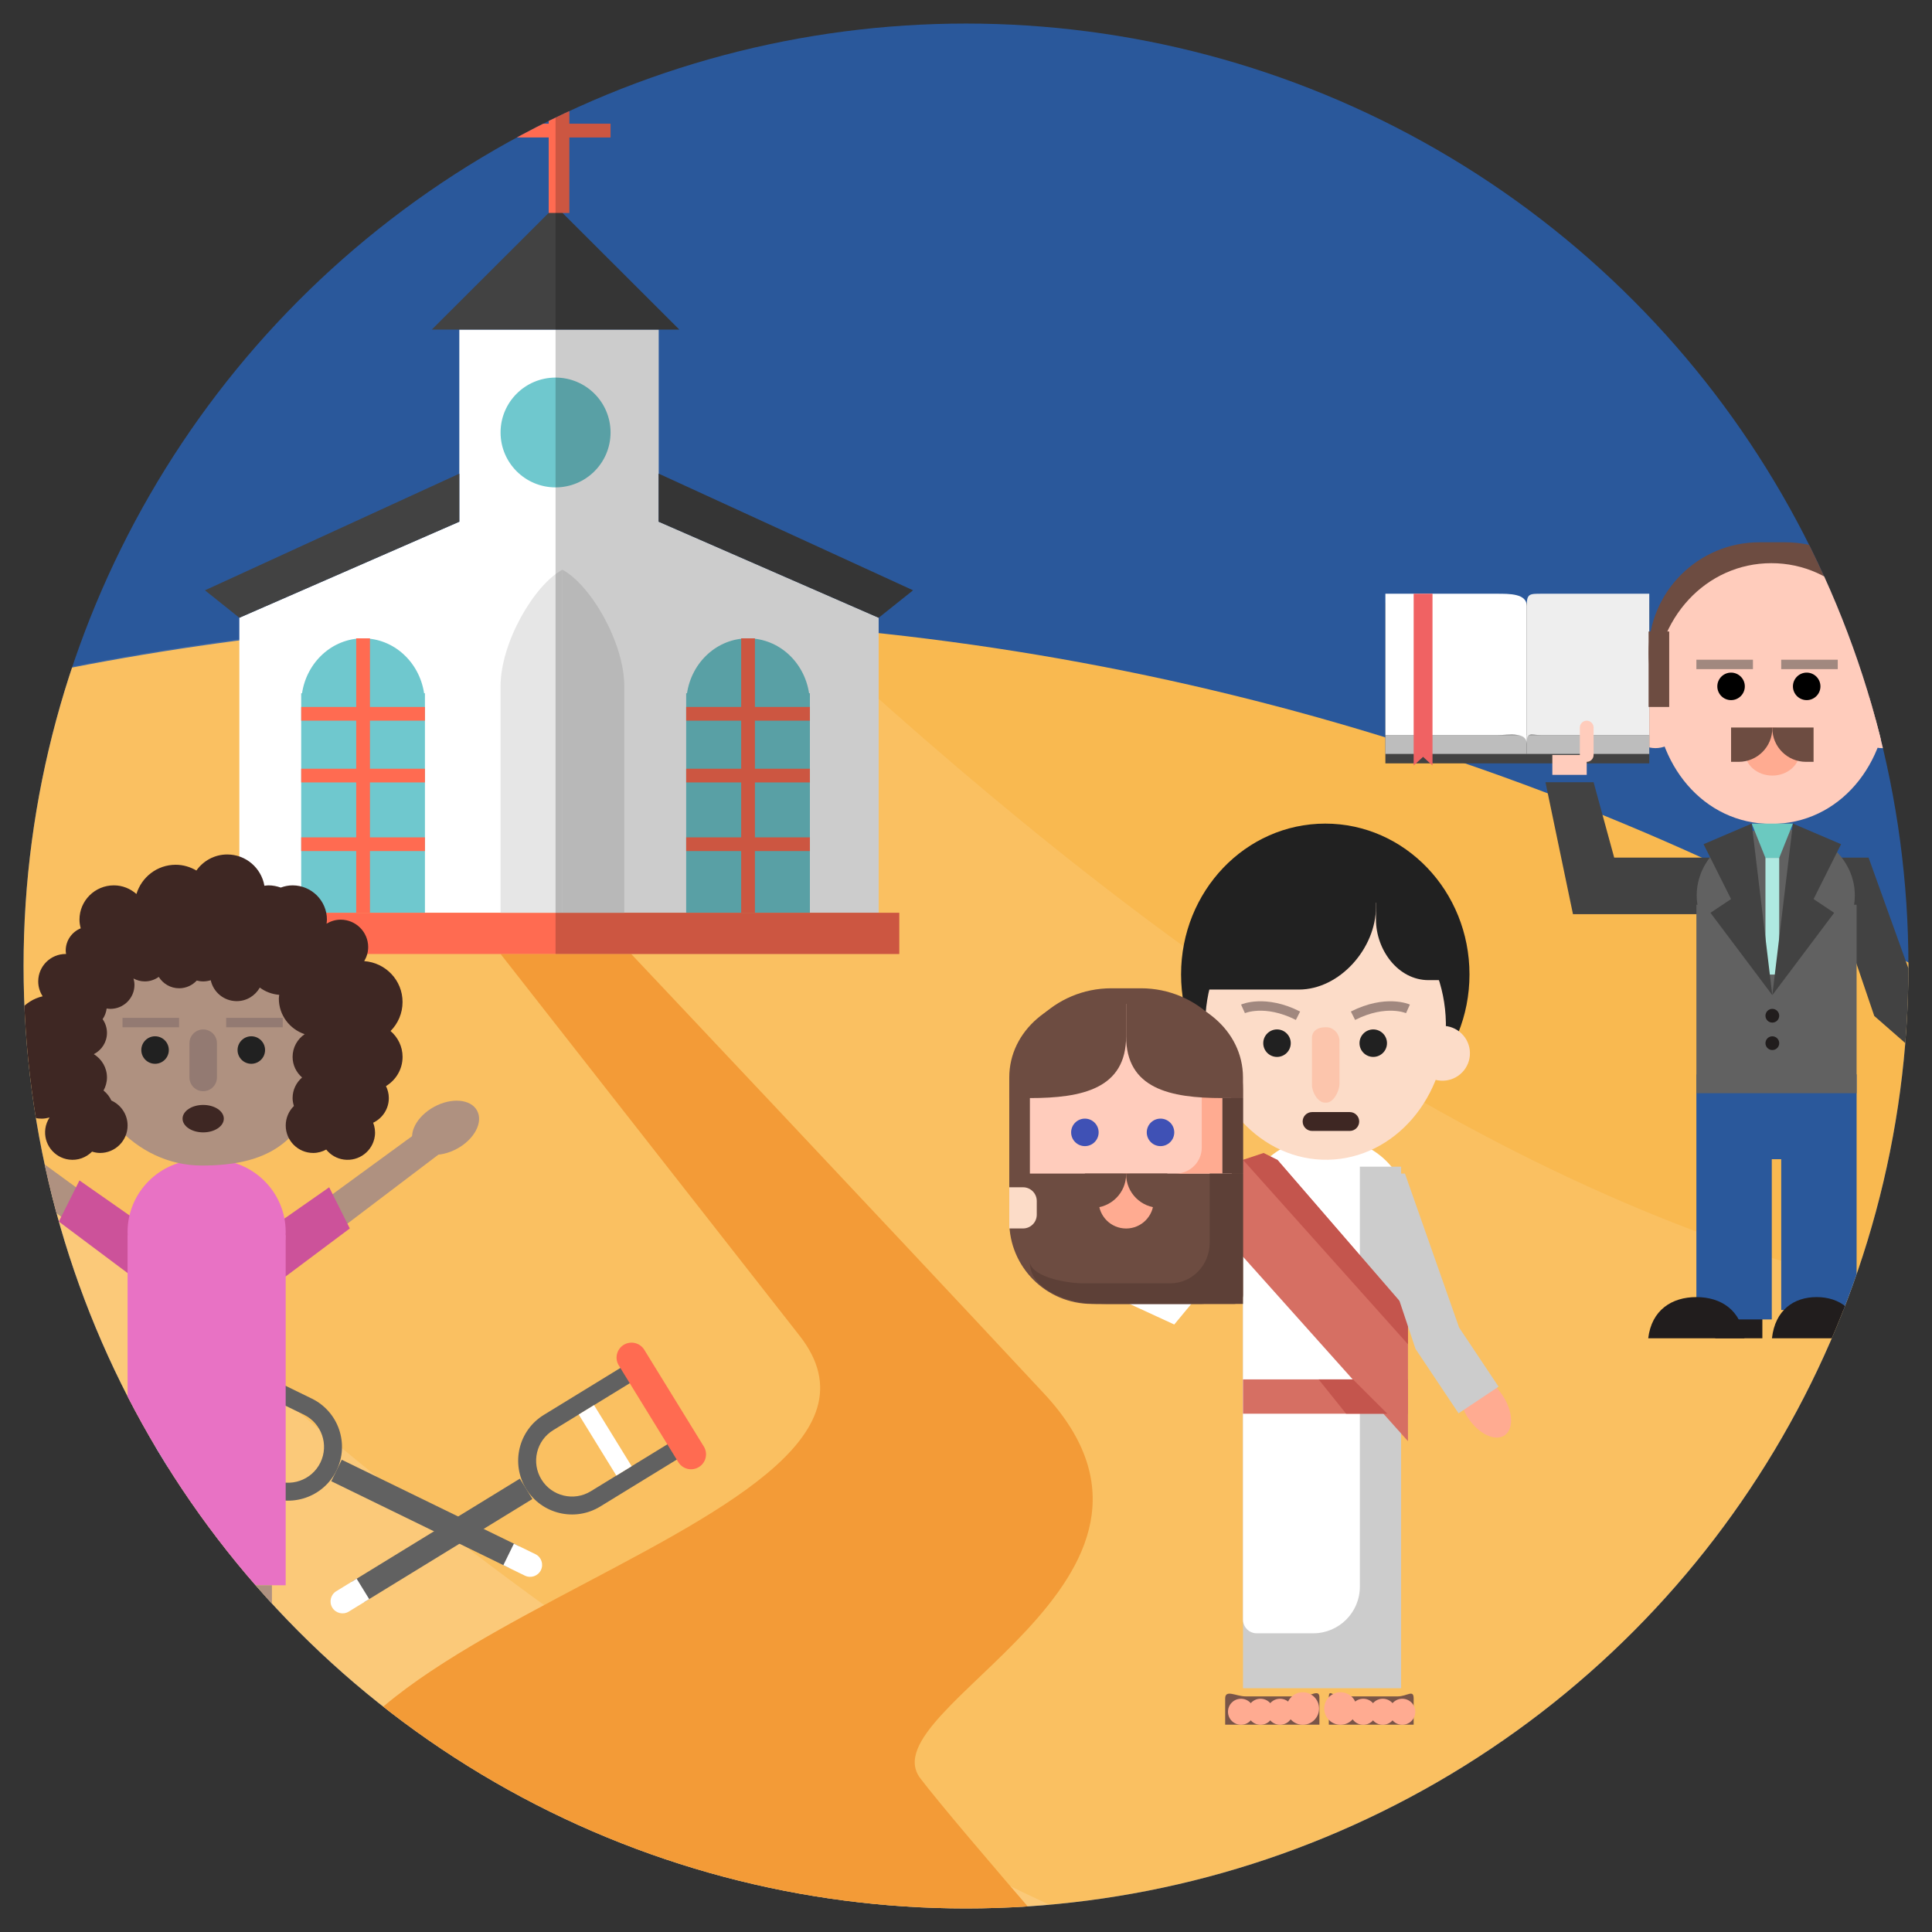 <?xml version="1.0" encoding="utf-8"?>
<!DOCTYPE svg PUBLIC "-//W3C//DTD SVG 1.1//EN" "http://www.w3.org/Graphics/SVG/1.1/DTD/svg11.dtd">
<svg version="1.1" xmlns="http://www.w3.org/2000/svg" xmlns:xlink="http://www.w3.org/1999/xlink" x="0px" y="0px" width="205px"
	 height="205px" viewBox="0 0 205 205" enable-background="new 0 0 205 205" xml:space="preserve">
<rect x="0" y="0" width="205" height="205" fill="#333333" stroke="none"/>
<g>
	<defs>
		<circle id="SVGID_1_" cx="-337.5" cy="102.5" r="100"/>
	</defs>
	<clipPath id="SVGID_2_">
		<use xlink:href="#SVGID_1_"  overflow="visible"/>
	</clipPath>
</g>
<g>
	<defs>
		<circle id="SVGID_3_" cx="-117.5" cy="102.5" r="100"/>
	</defs>
	<clipPath id="SVGID_4_">
		<use xlink:href="#SVGID_3_"  overflow="visible" opacity="0.25"/>
	</clipPath>
</g>
<g>
	<defs>
		<circle id="SVGID_5_" cx="102.5" cy="102.499" r="100"/>
	</defs>
	<clipPath id="SVGID_6_">
		<use xlink:href="#SVGID_5_"  overflow="visible"/>
	</clipPath>
	<rect clip-path="url(#SVGID_6_)" fill="#2A589B" width="205" height="205"/>
	<path clip-path="url(#SVGID_6_)" fill="#F9B950" d="M62.558,65.548c-21.492,0-42.425,2.386-62.558,6.885V205h205V103.559
		C163.085,79.39,114.442,65.548,62.558,65.548z"/>
	<path opacity="0.1" clip-path="url(#SVGID_6_)" fill="#FFFFFF" d="M84.449,66.167c-7.102-0.529-14.272-0.801-21.508-0.801
		c-21.63,0-42.69,2.422-62.941,6.979V205h205v-67.082C160.2,128.89,120.458,99.531,84.449,66.167z"/>
	<path opacity="0.15" clip-path="url(#SVGID_6_)" fill="#FFFFFF" d="M0,121.09V205h117.78C68.9,183.744,31.422,151.12,0,121.09z"/>
	<g clip-path="url(#SVGID_6_)">
		<ellipse fill="#FFCCBC" cx="175.656" cy="76.47" rx="2.918" ry="2.912"/>
		<g>
			<rect x="147" y="64" fill="#424242" width="28" height="17"/>
			<rect x="147" y="78" fill="#BDBDBD" width="15" height="2"/>
			<path fill="#FFFFFF" d="M158.834,63c1.32,0,3.166-0.024,3.166,1.291v14.645c0-1.316-1.846-0.936-3.166-0.936H147V63H158.834z"/>
			<rect x="162" y="78" fill="#BDBDBD" width="13" height="2"/>
			<path fill="#EEEEEE" d="M163.609,63c-1.318,0-1.609-0.024-1.609,1.291v14.645c0-1.316,0.291-0.936,1.609-0.936H175V63H163.609z"
				/>
			<polygon fill="#F06263" points="150,63 150,81.228 151,80.307 152,81.228 152,63 			"/>
		</g>
		<polygon fill="#424242" points="205,106.775 203.5,105.541 198.27,91 193.162,91 198.873,107.8 205,113.155 		"/>
		<circle fill="#FFCCBC" cx="199.728" cy="76.47" r="2.917"/>
		<polygon fill="#424242" points="171.279,91 183.68,91 182.951,94.729 182.221,97 166.904,97 163.986,83 169.092,83 		"/>
		<rect x="182" y="138" fill="#211D1D" width="5" height="4"/>
		<polygon fill="#2A589B" points="189,114 188,114 180,114 180,123 180,140 188,140 188,123 189,123 189,139 197,139 197,123
			197,114 		"/>
		<rect x="180" y="96" fill="#616161" width="17" height="20"/>
		<path fill="#616161" d="M196.811,95c0,3.819-3.43,7-7.66,7h-1.459c-4.229,0-7.658-3.181-7.658-7l0,0c0-3.82,3.43-7,7.658-7h1.459
			C193.381,88,196.811,91.18,196.811,95L196.811,95z"/>
		<path fill="#6D4C41" d="M190.611,80.639h-4.312c-6.279,0-11.371-5.082-11.371-11.352l0,0c0-6.487,5.27-11.748,11.768-11.748h2.723
			c6.5,0,11.768,5.261,11.768,11.748v0.796C201.186,75.913,196.453,80.639,190.611,80.639z"/>
		<path fill="#FFCCBC" d="M200.354,73.321c0,7.789-5.193,14.103-12.4,14.103s-12.4-6.313-12.4-14.103s5.551-13.564,12.4-13.564
			C194.801,59.757,200.354,65.532,200.354,73.321z"/>
		<circle cx="191.703" cy="72.829" r="1.459"/>
		<circle cx="183.68" cy="72.829" r="1.459"/>
		<rect x="174.928" y="67.005" fill="#6D4C41" width="2.188" height="8.009"/>
		<rect x="198.998" y="67.005" fill="#6D4C41" width="2.188" height="8.009"/>
		<ellipse fill="#FFAB91" cx="188.057" cy="79.746" rx="2.918" ry="2.548"/>
		<path fill="#6D4C41" d="M183.68,77.197h4.377v0.074c0,1.97-1.6,3.566-3.572,3.566h-0.805V77.197z"/>
		<path fill="#6D4C41" d="M192.434,77.197h-4.377v0.074c0,1.97,1.6,3.566,3.574,3.566h0.803V77.197z"/>
		<rect x="189" y="70" fill="#A1887F" width="6" height="1"/>
		<rect x="180" y="70" fill="#A1887F" width="6" height="1"/>
		<path fill="#211D1D" d="M188.018,142c0.334-3,2.326-4.369,4.742-4.369c2.414,0,4.408,1.369,4.74,4.369H188.018z"/>
		<path fill="#211D1D" d="M185.1,142c-0.357-3-2.504-4.369-5.105-4.369S175.248,139,174.889,142H185.1z"/>
		<polygon fill="#6BC9C0" points="185.869,87.391 190.244,87.391 188.787,91.031 187.328,91.031 		"/>
		<rect x="187.328" y="91.031" fill="#AFE9E1" width="1.459" height="12.377"/>
		<polygon fill="#424242" points="190.244,87.391 195.352,89.575 192.434,95.399 194.621,96.855 188.057,105.593 		"/>
		<polygon fill="#424242" points="185.869,87.391 180.762,89.575 183.68,95.399 181.492,96.855 188.057,105.593 		"/>
		<rect x="164.715" y="80.109" fill="#FFCCBC" width="3.648" height="2.109"/>
		<path fill="#FFCCBC" d="M168.363,80.838L168.363,80.838c-0.402,0-0.73-0.327-0.73-0.729v-2.912c0-0.399,0.328-0.728,0.73-0.728
			l0,0c0.4,0,0.729,0.328,0.729,0.728v2.912C169.092,80.511,168.764,80.838,168.363,80.838z"/>
		<circle fill="#211D1D" cx="188.058" cy="107.777" r="0.729"/>
		<circle fill="#211D1D" cx="188.058" cy="110.689" r="0.729"/>
	</g>
	<g clip-path="url(#SVGID_6_)">
		<path fill="#FFFFFF" d="M141.443,136.869h-1.529c-4.412,0-8.023-3.604-8.023-8.009l0,0c0-4.406,3.611-8.009,8.023-8.009h1.529
			c4.414,0,8.023,3.603,8.023,8.009l0,0C149.467,133.266,145.857,136.869,141.443,136.869z"/>
		<polygon fill="#FFFFFF" points="123.139,134.716 131.891,123.795 138.457,123.795 124.598,140.54 115.115,136.172 		"/>
		<path fill="#FFAB91" d="M159.641,152.307c-1.006,0.67-2.727-0.144-3.844-1.817c-1.119-1.673-1.209-3.571-0.203-4.24
			s2.727,0.145,3.844,1.817C160.555,149.74,160.645,151.639,159.641,152.307z"/>
		<rect x="131.891" y="123.795" fill="#CCCCCC" width="16.777" height="55.334"/>
		<path fill="#FFFFFF" d="M139.34,173.305h-5.99c-0.807,0-1.459-0.652-1.459-1.457v-48.781h12.4v45.297
			C144.291,171.092,142.074,173.305,139.34,173.305z"/>
		<polygon fill="#D66F63" points="135.539,123.066 149.396,139.085 149.396,152.918 131.162,132.532 131.162,123.066 		"/>
		<polygon fill="#C4554D" points="149.396,139.085 135.539,123.066 134.08,122.339 131.891,123.066 149.396,142.639 		"/>
		<g>
			<g id="XMLID_650_">
				<path fill="#795548" d="M142.357,180h5.945c1,0,1.697-0.781,1.697,0.217V183h-9v-2.9C141,179.162,141.416,180,142.357,180z"/>
			</g>
			<g id="XMLID_649_">
				<circle fill="#FFAB91" cx="142.237" cy="181.286" r="1.726"/>
			</g>
			<g id="XMLID_647_">
				<circle fill="#FFAB91" cx="144.652" cy="181.631" r="1.381"/>
			</g>
			<g id="XMLID_646_">
				<circle fill="#FFAB91" cx="146.723" cy="181.631" r="1.381"/>
			</g>
			<g id="XMLID_612_">
				<circle fill="#FFAB91" cx="148.793" cy="181.631" r="1.381"/>
			</g>
		</g>
		<g>
			<g id="XMLID_510_">
				<path fill="#795548" d="M138.117,180h-5.947c-1.002,0-2.17-0.78-2.17,0.221V183h10v-2.89C140,179.166,139.062,180,138.117,180z"
					/>
			</g>
			<g id="XMLID_468_">
				<circle fill="#FFAB91" cx="138.237" cy="181.286" r="1.726"/>
			</g>
			<g id="XMLID_467_">
				<circle fill="#FFAB91" cx="135.82" cy="181.631" r="1.381"/>
			</g>
			<g id="XMLID_466_">
				<circle fill="#FFAB91" cx="133.75" cy="181.631" r="1.381"/>
			</g>
			<g id="XMLID_465_">
				<circle fill="#FFAB91" cx="131.679" cy="181.631" r="1.38"/>
			</g>
		</g>
		<polygon fill="#CCCCCC" points="154.764,149.963 150.197,143.128 144.982,127.514 147.617,124.523 149.076,124.523
			154.824,140.867 159.012,147.137 		"/>
		<rect x="131.891" y="146.365" fill="#D66F63" width="17.506" height="3.641"/>
		<polygon fill="#C4554D" points="139.914,146.365 142.832,150.006 147.209,150.006 143.562,146.365 		"/>
		<g>
			<ellipse fill="#212121" cx="140.622" cy="103.392" rx="15.302" ry="16.001"/>

				<ellipse transform="matrix(-1 0.018 -0.018 -1 283.29 214.99)" fill="#FCDCC8" cx="140.677" cy="108.771" rx="12.765" ry="14.307"/>

				<ellipse transform="matrix(-1 0.018 -0.018 -1 308.138 220.795)" fill="#FCDCC8" cx="153.071" cy="111.79" rx="2.917" ry="2.912"/>
			<circle fill="#FCDCC8" cx="128.274" cy="112.235" r="2.917"/>
			<path fill="#FCC5AC" d="M140.6,117h0.137c0.764,0,1.391-1.233,1.391-1.996l-0.002-4.56c0-0.764-0.627-1.444-1.393-1.444h-0.135
				c-0.766,0-1.391,0.378-1.391,1.142l0.002,4.986C139.209,115.892,139.836,117,140.6,117z"/>
			<path fill="#BCAAA4" stroke="#3E2723" stroke-miterlimit="10" d="M152.158,106.638"/>
			<circle fill="#212121" cx="135.5" cy="110.689" r="1.459"/>
			<circle fill="#212121" cx="145.712" cy="110.689" r="1.458"/>
			<path fill="#3E2723" d="M144.221,119c0,0.551-0.447,1-1,1h-4c-0.553,0-1-0.449-1-1l0,0c0-0.552,0.447-1,1-1h4
				C143.773,118,144.221,118.448,144.221,119L144.221,119z"/>
			<path fill="#212121" d="M140.242,90H146v6.248c0,4.357-3.826,8.752-8.191,8.752H126v-1.954C126,95.205,132.385,90,140.242,90z"/>
			<path fill="#212121" d="M154,104h-2.418c-3.242,0-5.582-3.215-5.582-6.451V92h0.637c4.322,0,7.363,2.531,7.363,6.847V104z"/>
			<path fill="none" stroke="#A1887F" stroke-miterlimit="10" d="M143.562,107.777c3.51-1.774,5.834-0.729,5.834-0.729"/>
			<path fill="none" stroke="#A1887F" stroke-miterlimit="10" d="M137.727,107.777c-3.51-1.774-5.836-0.729-5.836-0.729"/>
		</g>
		<g>
			<path fill="#6D4C41" d="M130.965,138.356h-13.527c-5.713,0-10.346-4.625-10.346-10.328v-12.356
				c0-5.968,4.846-10.807,10.824-10.807h3.148c5.98,0,10.826,4.839,10.826,10.807v21.759
				C131.891,137.942,131.475,138.356,130.965,138.356z"/>
			<ellipse fill="#FFCCBC" cx="119.127" cy="120.646" rx="12.035" ry="14.137"/>
			<circle fill="#3F51B5" cx="123.139" cy="120.154" r="1.459"/>
			<circle fill="#3F51B5" cx="115.115" cy="120.154" r="1.459"/>
			<path fill="#6D4C41" d="M127.479,138.356h-11.635c-4.834,0-8.752-3.912-8.752-8.736v-2.876c0-1.228,0.994-2.221,2.225-2.221
				h20.387v11.613C129.703,137.362,128.707,138.356,127.479,138.356z"/>
			<rect x="107.092" y="115.058" fill="#6D4C41" width="2.188" height="13.105"/>
			<circle fill="#FFAB91" cx="119.491" cy="127.436" r="2.917"/>
			<path fill="#6D4C41" d="M115.115,124.523h4.375v0.073c0,1.97-1.6,3.566-3.572,3.566h-0.803V124.523z"/>
			<path fill="#6D4C41" d="M123.867,124.523h-4.377v0.073c0,1.97,1.602,3.566,3.574,3.566h0.803V124.523z"/>
			<path fill="#FFAB91" d="M127.516,115.786v5.974c0,1.526-1.24,2.764-2.77,2.764h4.957v-8.737H127.516z"/>
			<g>
				<path fill="#5D4037" d="M128.357,124.523v7.34c0,2.381-1.871,4.309-4.182,4.309h-9.244c-1.623,0-5.312-0.617-5.652-2.184
					c0,2.86,4.223,4.368,7.066,4.368h15.545v-13.833H128.357z"/>
			</g>
			<path fill="#BCAAA4" d="M117.307,117.2"/>
			<line fill="#BCAAA4" x1="111.463" y1="116.556" x2="111.633" y2="115.849"/>
			<path fill="#6D4C41" d="M109.279,116.514h-2.188v-2.184c0-5.006,4.604-8.722,9.793-8.722l2.605-0.016v4.368
				C119.49,115.513,114.842,116.514,109.279,116.514z"/>
			<path fill="#6D4C41" d="M129.703,116.514h2.188v-2.184c0-5.006-4.604-8.722-9.793-8.722l-2.607-0.016v4.368
				C119.49,115.513,124.141,116.514,129.703,116.514z"/>
			<rect x="129.703" y="116.514" fill="#5D4037" width="2.188" height="8.01"/>
		</g>
		<path fill="#FCDCC8" d="M108.551,130.348h-1.459v-4.369h1.459c0.805,0,1.457,0.653,1.457,1.457v1.456
			C110.008,129.696,109.355,130.348,108.551,130.348z"/>
	</g>
	<path clip-path="url(#SVGID_6_)" fill="#F39B37" d="M110.781,147.868c-17.002-18.248-43.809-46.644-43.809-46.644H53.113
		c0,0,15.683,20.021,31.729,40.504c16.783,21.42-69.352,32.824-47.854,59.88c0.625,0.788,1.564,1.947,2.744,3.392h71.652
		c-6.641-7.69-11.882-13.87-13.734-16.312C92.008,181.245,129.191,167.632,110.781,147.868z"/>
	<g clip-path="url(#SVGID_6_)">
		<rect x="53.843" y="13.127" fill="#FF6B51" width="10.941" height="1.456"/>
		<g>
			<polygon fill="#FFFFFF" points="25.396,65.548 25.396,96.855 93.232,96.855 93.232,65.548 69.89,55.355 69.89,34.969
				48.737,34.969 48.737,55.355 			"/>
			<ellipse fill="#6FC8CE" cx="58.949" cy="45.89" rx="5.835" ry="5.825"/>
			<g>
				<path fill="#6FC8CE" d="M45,73.558c-0.498-3.3-3.203-5.825-6.475-5.825c-3.272,0-5.978,2.525-6.476,5.825h-0.09v23.298h13.13
					V73.558H45z"/>
			</g>
			<g>
				<path fill="#6FC8CE" d="M85.848,73.558c-0.498-3.3-3.203-5.825-6.475-5.825s-5.977,2.525-6.475,5.825h-0.09v23.298h13.129
					V73.558H85.848z"/>
			</g>
			<rect x="23.207" y="96.855" fill="#FF6B51" width="72.213" height="4.369"/>
			<path fill="#E6E6E6" d="M53.113,96.855c0,0,0-19.366,0-24.026s3.574-10.774,6.564-12.378v36.404H53.113z"/>
			<path fill="#E6E6E6" d="M66.243,96.855c0,0,0-19.366,0-24.026s-3.574-10.774-6.565-12.378v36.404H66.243z"/>
			<polygon fill="#424242" points="58.949,21.863 45.819,34.969 72.078,34.969 			"/>
			<rect x="58.22" y="8.03" fill="#FF6B51" width="2.188" height="14.562"/>
			<polygon fill="#424242" points="25.396,65.548 21.748,62.636 48.737,50.259 48.737,55.355 			"/>
			<polygon fill="#424242" points="93.232,65.548 96.879,62.636 69.89,50.259 69.89,55.355 			"/>
			<rect x="37.796" y="67.732" fill="#FF6B51" width="1.459" height="29.123"/>
			<rect x="78.645" y="67.732" fill="#FF6B51" width="1.457" height="29.123"/>
			<rect x="72.809" y="75.014" fill="#FF6B51" width="13.129" height="1.456"/>
			<rect x="72.809" y="81.566" fill="#FF6B51" width="13.129" height="1.456"/>
			<rect x="72.809" y="88.847" fill="#FF6B51" width="13.129" height="1.456"/>
			<rect x="31.96" y="75.014" fill="#FF6B51" width="13.13" height="1.456"/>
			<rect x="31.96" y="81.566" fill="#FF6B51" width="13.13" height="1.456"/>
			<rect x="31.96" y="88.847" fill="#FF6B51" width="13.13" height="1.456"/>
			<polygon opacity="0.2" points="93.232,65.548 96.879,62.636 69.89,50.259 69.89,34.969 72.078,34.969 59.678,22.592
				60.407,22.592 60.407,14.583 64.784,14.583 64.784,13.127 60.407,13.127 60.407,8.03 58.949,8.03 58.949,101.225 95.42,101.225
				95.42,96.855 93.232,96.855 			"/>
		</g>
	</g>
	<g clip-path="url(#SVGID_6_)">
		<path fill="#616161" d="M71.893,152.591l-9.201,5.64c-1.793,1.102-4.14,0.541-5.241-1.249c-1.102-1.791-0.541-4.133,1.252-5.232
			l9.2-5.641l-0.997-1.62l-9.2,5.64c-2.689,1.649-3.531,5.163-1.879,7.849c1.652,2.685,5.173,3.524,7.862,1.875l9.2-5.641
			L71.893,152.591z"/>
		<path fill="#FF6B51" d="M71.973,155.145l-6.315-10.264c-0.46-0.745-0.226-1.721,0.521-2.181l0,0
			c0.747-0.457,1.726-0.225,2.185,0.522l6.316,10.263c0.459,0.747,0.225,1.722-0.521,2.18l0,0
			C73.41,156.125,72.432,155.892,71.973,155.145z"/>
		<polygon fill="#616161" points="38.632,170.007 37.303,167.846 55.162,156.896 56.491,159.057 		"/>
		<path fill="#FFFFFF" d="M35.261,170.585L35.261,170.585c-0.366-0.597-0.18-1.378,0.418-1.744l2.165-1.327l1.329,2.162
			l-2.164,1.326C36.411,171.369,35.629,171.183,35.261,170.585z"/>
		<polygon fill="#FFFFFF" points="65.398,156.572 61.408,150.09 63.032,149.094 67.021,155.577 		"/>
	</g>
	<g clip-path="url(#SVGID_6_)">
		<path fill="#616161" d="M19.197,152.213l9.701,4.729c1.891,0.923,4.173,0.14,5.097-1.748c0.924-1.887,0.139-4.165-1.751-5.088
			l-9.702-4.729l0.836-1.709l9.702,4.73c2.836,1.383,4.013,4.8,2.627,7.631s-4.809,4.006-7.645,2.622l-9.702-4.729L19.197,152.213z"
			/>
		<path fill="#6FC8CE" d="M19.362,154.763l5.297-10.823c0.385-0.786,0.059-1.735-0.729-2.119l0,0
			c-0.789-0.385-1.739-0.058-2.124,0.729l-5.297,10.823c-0.385,0.786-0.058,1.734,0.729,2.118l0,0
			C18.027,155.876,18.978,155.549,19.362,154.763z"/>
		<polygon fill="#616161" points="53.981,166.351 55.097,164.072 36.264,154.891 35.15,157.169 		"/>
		<path fill="#FFFFFF" d="M57.394,166.604L57.394,166.604c0.308-0.63,0.045-1.39-0.585-1.696l-2.282-1.112l-1.115,2.278l2.282,1.113
			C56.324,167.494,57.085,167.232,57.394,166.604z"/>
		<polygon fill="#FFFFFF" points="26.045,155.552 29.391,148.716 27.678,147.881 24.333,154.717 		"/>
	</g>
	<g clip-path="url(#SVGID_6_)">
		<polygon fill="#AF9180" points="46.772,122.323 45.112,119.543 34.515,127.278 36.628,130.015 		"/>
		<polygon fill="#CC529A" points="37.116,130.348 34.928,125.979 27.533,131.149 28.362,136.9 		"/>
		<path fill="#AF9180" d="M43.938,121.483c0.671,1.228,2.711,1.41,4.558,0.404c1.845-1.005,2.797-2.814,2.125-4.043
			c-0.671-1.229-2.711-1.409-4.556-0.403C44.22,118.445,43.268,120.256,43.938,121.483z"/>
		<polygon fill="#AF9180" points="0,124.184 6.729,129.287 8.844,126.551 0,120.096 		"/>
		<polygon fill="#CC529A" points="6.242,129.62 8.431,125.251 15.824,130.422 14.995,136.172 		"/>
		<rect x="13.536" y="131.075" fill="#E872C4" width="16.777" height="37.133"/>
		<path fill="#E872C4" d="M22.654,138.356h-1.459c-4.213,0-7.659-3.439-7.659-7.645l0,0c0-4.205,3.446-7.646,7.659-7.646h1.459
			c4.213,0,7.659,3.44,7.659,7.646l0,0C30.313,134.917,26.867,138.356,22.654,138.356z"/>
		<path fill="#AF9180" d="M34.18,109.537c0,11.69-5.716,14.137-12.765,14.137c-7.051,0-12.765-6.329-12.765-14.137
			s5.714-14.138,12.765-14.138C28.464,95.399,34.18,101.729,34.18,109.537z"/>
		<path fill="#937A72" d="M21.561,115.786L21.561,115.786c-0.803,0-1.459-0.656-1.459-1.456v-3.641c0-0.801,0.656-1.456,1.459-1.456
			l0,0c0.802,0,1.458,0.655,1.458,1.456v3.641C23.019,115.13,22.362,115.786,21.561,115.786z"/>
		<line fill="none" stroke="#937A72" stroke-miterlimit="10" x1="24" y1="108.5" x2="30" y2="108.5"/>
		<line fill="none" stroke="#937A72" stroke-miterlimit="10" x1="13" y1="108.5" x2="19" y2="108.5"/>
		<path fill="#BCAAA4" stroke="#3E2723" stroke-miterlimit="10" d="M13.223,108.343"/>
		<path fill="#3E2723" d="M42.713,106.32c0-2.306-1.797-4.177-4.068-4.337c0.262-0.437,0.422-0.941,0.422-1.487
			c0-1.608-1.307-2.912-2.918-2.912c-0.552,0-1.062,0.162-1.502,0.427c0.017-0.142,0.043-0.281,0.043-0.427
			c0-2.011-1.633-3.641-3.646-3.641c-0.442,0-0.86,0.09-1.252,0.234c-0.41-0.142-0.843-0.234-1.302-0.234
			c-0.148,0-0.289,0.028-0.434,0.043c-0.327-1.883-1.962-3.32-3.942-3.32c-1.355,0-2.548,0.675-3.274,1.703
			c-0.647-0.378-1.392-0.611-2.196-0.611c-1.973,0-3.621,1.312-4.167,3.102c-0.643-0.564-1.475-0.917-2.398-0.917
			c-2.014,0-3.646,1.63-3.646,3.641c0,0.319,0.054,0.624,0.132,0.919c-0.932,0.38-1.591,1.291-1.591,2.357
			c0,0.126,0.02,0.247,0.037,0.368c-0.013,0-0.024-0.004-0.037-0.004c-1.611,0-2.918,1.304-2.918,2.912
			c0,0.583,0.176,1.123,0.471,1.578c-1.939,0.449-3.388,2.176-3.388,4.247c0,1.149,0.453,2.186,1.179,2.965
			c-0.715,0.601-1.179,1.49-1.179,2.496c0,1.811,1.469,3.276,3.282,3.276c0.292,0,0.569-0.05,0.839-0.122
			c-0.227,0.35-0.39,0.748-0.449,1.188c-0.215,1.595,0.904,3.062,2.501,3.276c0.942,0.127,1.834-0.218,2.457-0.844
			c0.271,0.083,0.554,0.142,0.853,0.142c1.611,0,2.917-1.305,2.917-2.912c0-1.182-0.708-2.195-1.722-2.652
			c-0.189-0.418-0.478-0.776-0.831-1.062c0.226-0.413,0.365-0.88,0.365-1.383c0-1.049-0.561-1.961-1.395-2.474
			c0.825-0.422,1.395-1.27,1.395-2.258c0-0.542-0.172-1.043-0.462-1.457c0.23-0.329,0.375-0.715,0.429-1.132
			c0.13,0.021,0.261,0.04,0.397,0.04c1.41,0,2.553-1.141,2.553-2.548c0-0.235-0.042-0.458-0.102-0.674
			c0.358,0.191,0.762,0.31,1.197,0.31c0.555,0,1.064-0.181,1.483-0.481c0.451,0.724,1.248,1.209,2.164,1.209
			c0.739,0,1.399-0.318,1.866-0.818c0.222,0.054,0.45,0.09,0.688,0.09c0.278,0,0.542-0.051,0.797-0.124
			c0.278,1.268,1.405,2.217,2.759,2.217c1.055,0,1.963-0.583,2.449-1.437c0.585,0.435,1.29,0.705,2.059,0.767
			c-0.013,0.132-0.04,0.261-0.04,0.397c0,1.764,1.151,3.245,2.739,3.779c-0.772,0.524-1.28,1.407-1.28,2.41
			c0,0.875,0.394,1.65,1.006,2.184c-0.612,0.534-1.006,1.309-1.006,2.184c0,0.295,0.057,0.574,0.139,0.842
			c-0.535,0.528-0.868,1.261-0.868,2.071c0,1.607,1.306,2.912,2.917,2.912c0.502,0,0.967-0.138,1.379-0.361
			c0.452,0.561,1.106,0.96,1.877,1.063c1.596,0.215,3.066-0.901,3.281-2.495c0.067-0.497-0.008-0.976-0.174-1.415
			c0.979-0.47,1.66-1.461,1.66-2.618c0-0.456-0.114-0.882-0.302-1.267c1.051-0.639,1.76-1.783,1.76-3.102
			c0-1.102-0.5-2.077-1.274-2.744C42.226,108.611,42.713,107.523,42.713,106.32z"/>
		<rect x="16.454" y="168.208" fill="#AF9180" width="5.106" height="6.553"/>
		<rect x="23.748" y="168.208" fill="#AF9180" width="5.106" height="6.553"/>
		<path fill="#2A589B" d="M31.771,176.944c-0.218-2.413-2.248-4.305-4.723-4.305s-4.504,1.892-4.723,4.305H31.771z"/>
		<path fill="#2A589B" d="M22.981,176.944c-0.218-2.413-2.248-4.305-4.723-4.305s-4.504,1.892-4.723,4.305H22.981z"/>
		<circle fill="#212121" cx="26.666" cy="111.417" r="1.459"/>
		<circle fill="#212121" cx="16.454" cy="111.417" r="1.459"/>
		<ellipse fill="#3E2723" cx="21.56" cy="118.698" rx="2.188" ry="1.456"/>
	</g>
</g>
</svg>
